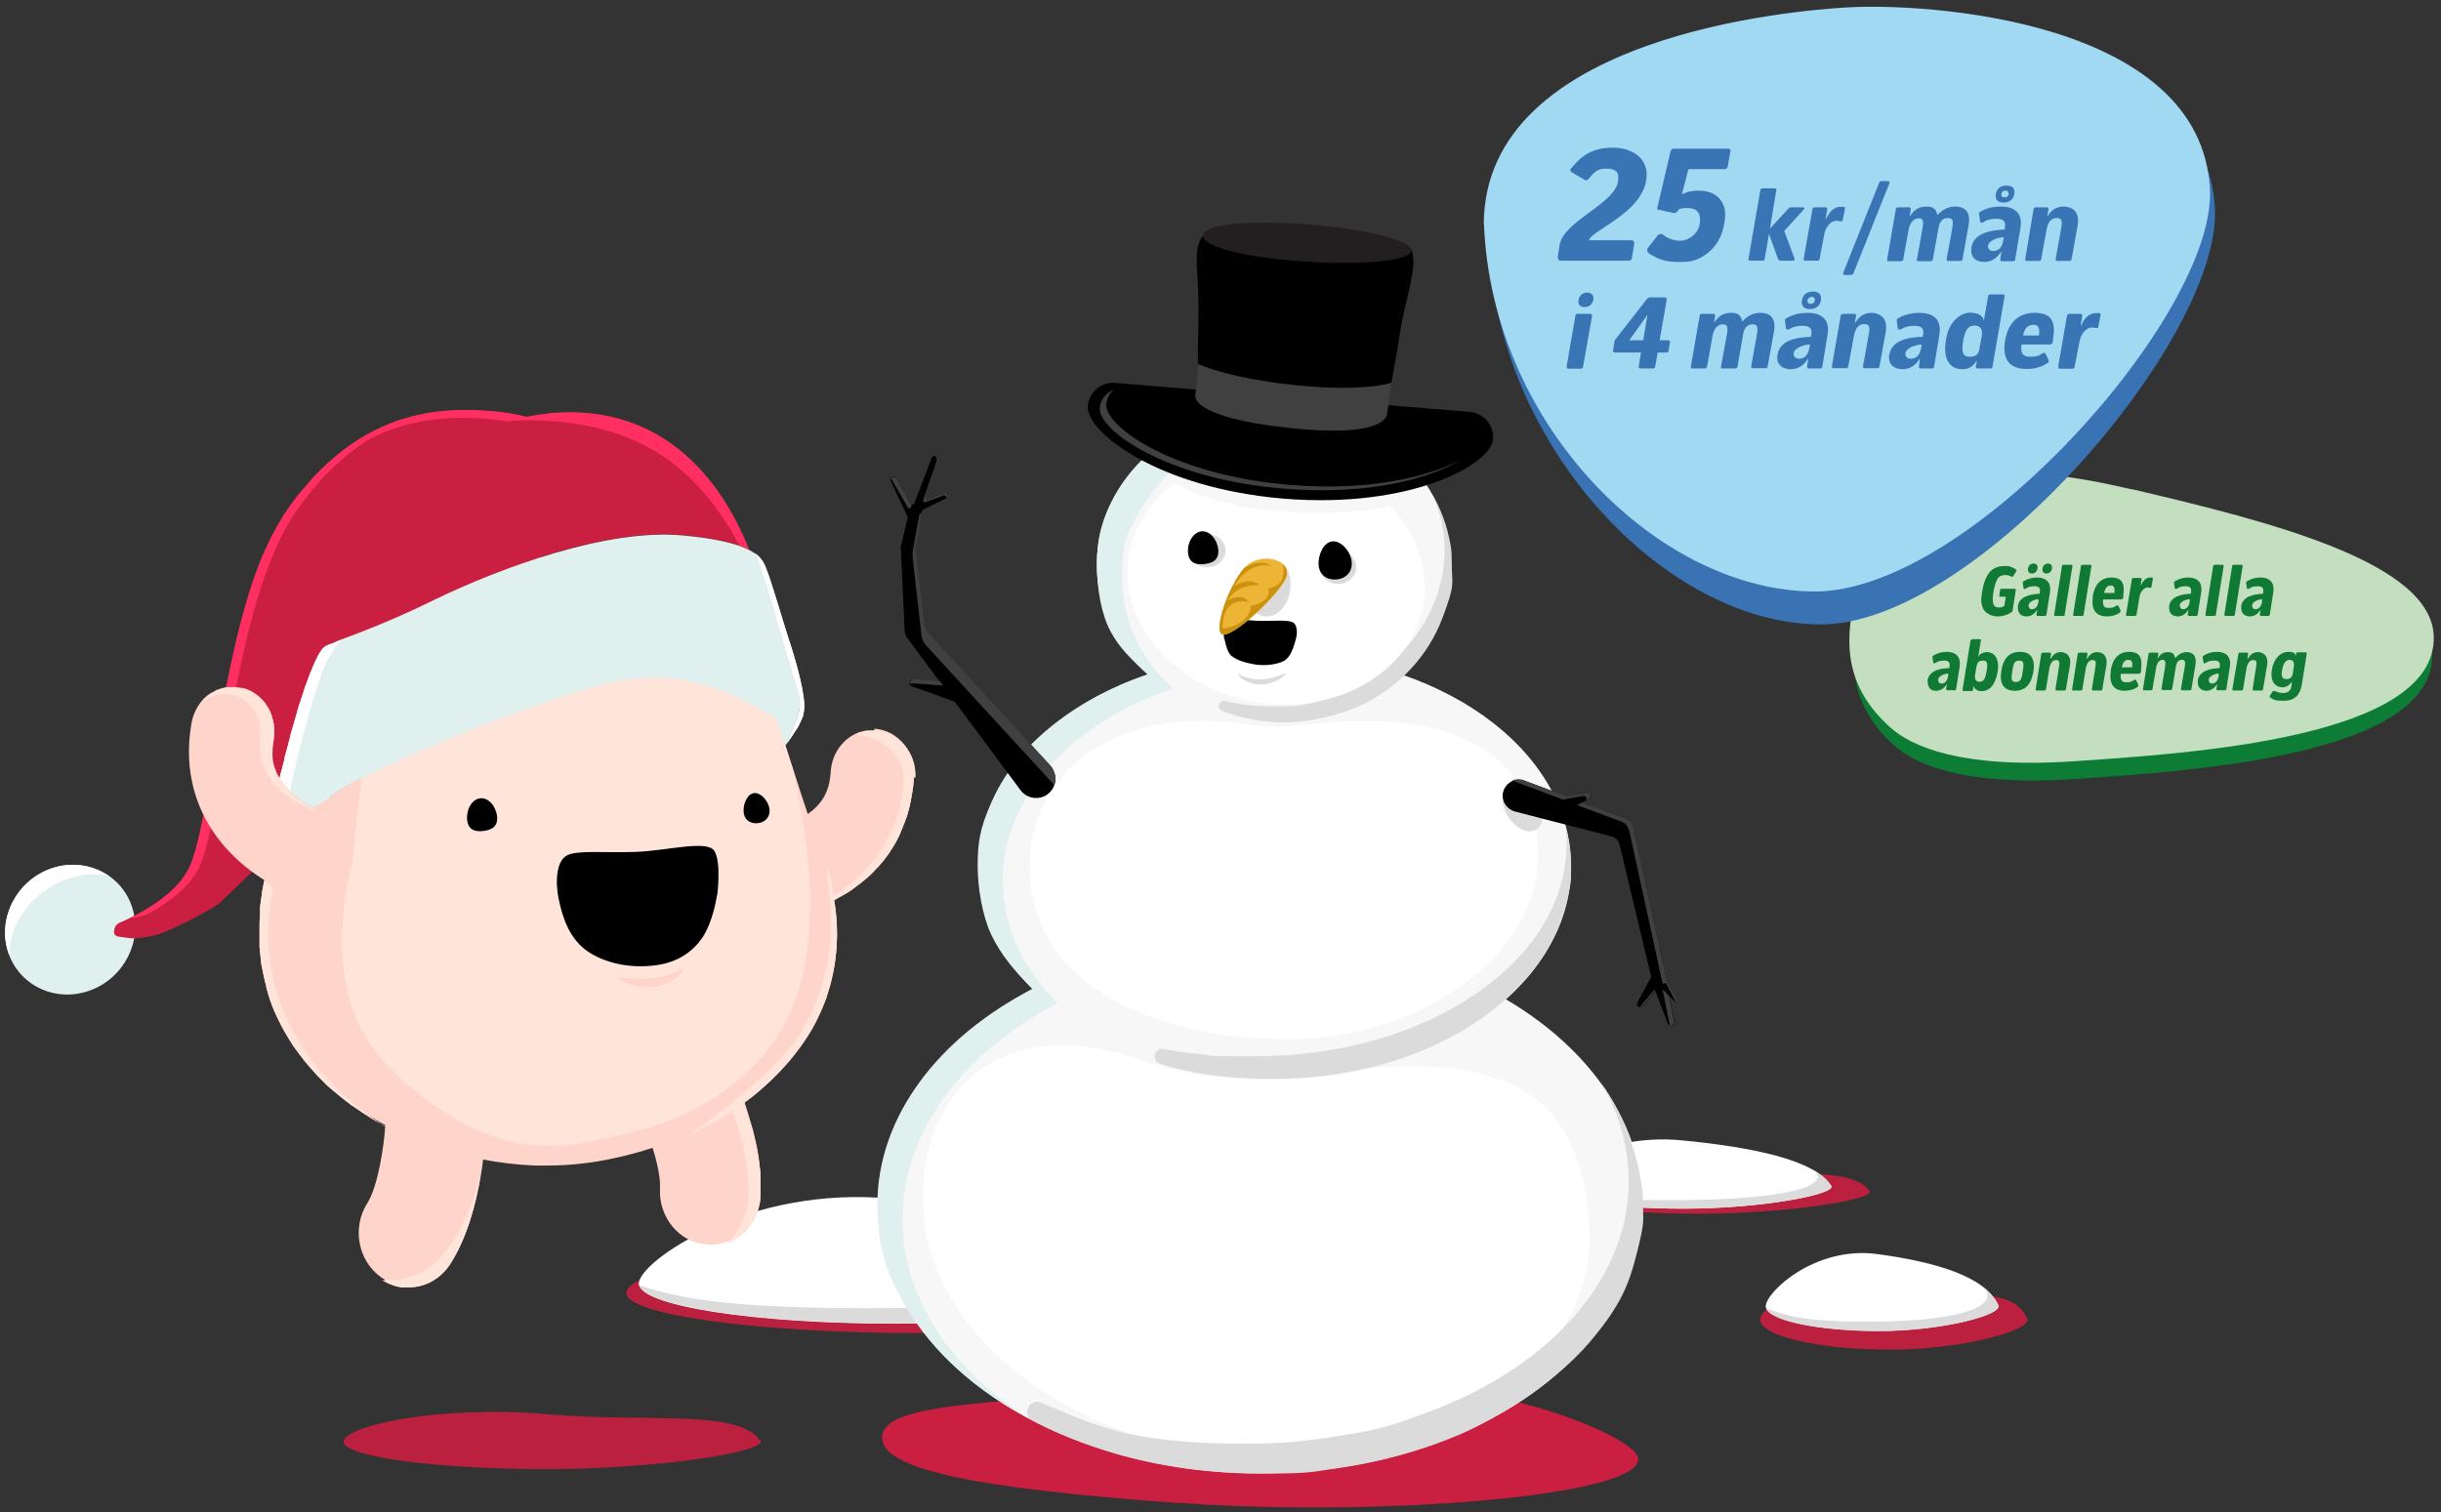 <?xml version="1.0" encoding="UTF-8"?>
<svg xmlns="http://www.w3.org/2000/svg" version="1.1" viewBox="0 0 978.2 606.2">
  <rect x="0" y="0" width="978.2" height="606.2" fill="#333333" stroke="none"/>
  <defs>
    <style>
      .cls-1 {
        fill: #404040;
      }

      .cls-2 {
        fill: #231f20;
      }

      .cls-3 {
        fill: #3a73b4;
      }

      .cls-4 {
        fill: #dbdbdb;
      }

      .cls-5 {
        fill: #107934;
      }

      .cls-6 {
        fill: #0d7c35;
      }

      .cls-7 {
        fill: #ff3061;
      }

      .cls-8 {
        fill: #c3dfbf;
      }

      .cls-9 {
        fill: #cc920f;
      }

      .cls-10 {
        isolation: isolate;
        opacity: .9;
      }

      .cls-10, .cls-11 {
        fill: #ca1f40;
      }

      .cls-12 {
        fill: #ffd5cb;
      }

      .cls-13 {
        fill: #fff;
      }

      .cls-14 {
        fill: #e0f0ee;
      }

      .cls-15 {
        fill: #f7f7f7;
      }

      .cls-16 {
        fill: #edb535;
      }

      .cls-17 {
        fill: #ffe4da;
      }

      .cls-18 {
        fill: #a1d8f2;
      }

      .cls-19 {
        fill: #3974b4;
      }
    </style>
  </defs>
  <!-- Generator: Adobe Illustrator 28.7.3, SVG Export Plug-In . SVG Version: 1.2.0 Build 164)  -->
  <g>
    <g id="Lager_1">
      <g id="Lager_1-2" data-name="Lager_1">
        <g id="Lager_1-2">
          <g>
            <g>
              <path class="cls-10" d="M494.8,517.7c-13.6-18.7-63.1-10.3-124.8-15.5-65.6-5.5-119,7.3-119,16.1s53.3,16.1,119,16.1,129.5-10.4,124.8-16.7h0Z"/>
              <path class="cls-13" d="M466.7,513.8c-11.7-18.7-56.4-28.2-109.7-33.3-56.7-5.5-101,25.1-101,34s46,16.1,102.8,16.1,111.9-10.4,107.8-16.7h.1Z"/>
              <path class="cls-4" d="M466.7,513.8c-2.6-4.2-7-7.9-12.7-11.3,1.9,1.8,2.9,3.5,2.7,5.2-1.3,11.8-51.1,16.7-107.8,16.7s-76.2-3.8-92.7-9.2c2.8,8.5,47.7,15.3,102.7,15.3s111.9-10.4,107.8-16.7Z"/>
            </g>
            <g>
              <path class="cls-10" d="M749.2,477.4c-7.4-10.2-34.5-5.6-68.3-8.5-35.9-3-65.1,4-65.1,8.8s29.1,8.8,65.1,8.8,70.8-5.7,68.3-9.2h0Z"/>
              <path class="cls-13" d="M733.8,475.3c-6.4-10.2-30.8-15.4-60-18.2-31-3-55.2,13.7-55.2,18.6s25.2,8.8,56.2,8.8,61.2-5.7,59-9.2h0Z"/>
              <path class="cls-4" d="M733.8,475.3c-1.4-2.3-3.8-4.3-6.9-6.2,1.1,1,1.6,1.9,1.5,2.8-.7,6.4-27.9,9.2-59,9.2s-41.7-2.1-50.7-5c1.5,4.6,26.1,8.4,56.2,8.4s61.2-5.7,59-9.2h0Z"/>
            </g>
            <g>
              <path class="cls-10" d="M812.4,528.6c-6-13.9-27.7-7.7-54.8-11.6-28.8-4.1-52.2,5.4-52.2,12s23.4,12,52.2,12,56.8-7.7,54.8-12.5h0Z"/>
              <path class="cls-13" d="M800.8,523.2c-5.2-11.5-24.9-17.3-48.5-20.5-25.1-3.4-44.7,15.4-44.7,20.9s20.4,9.9,45.5,9.9,49.5-6.4,47.7-10.3h0Z"/>
              <path class="cls-4" d="M800.8,523.2c-1.2-2.6-3.1-4.9-5.6-6.9.9,1.1,1.3,2.2,1.2,3.2-.6,7.2-22.6,10.3-47.7,10.3s-33.7-2.3-41-5.6c1.2,5.2,21.1,9.4,45.4,9.4s49.5-6.4,47.7-10.3h0Z"/>
            </g>
            <g>
              <g>
                <path class="cls-11" d="M472.1,602.5c-82.8-6-118.6-13.7-118.6-26.2s34.3-13.4,83.1-17.5h0c12.5-1.1,26-2.1,40.1-3.1l3.9-.3h0c7.6-.6,15.4-1.2,23.4-1.8,11.6-.9,22.7-1.1,33.3-.9,14.9.3,29.8,1.6,44.5,3.9,1.6.3,3.2.5,4.8.8,38.4,6.7,63.7,18.8,68.8,25,13.2,16.3-97.5,26.2-183.2,20h0Z"/>
                <ellipse class="cls-15" cx="505" cy="483" rx="153.2" ry="107.6"/>
                <ellipse class="cls-15" cx="510.8" cy="347.3" rx="118.8" ry="85.1"/>
                <ellipse class="cls-15" cx="510.5" cy="226.3" rx="71" ry="62.8"/>
                <path class="cls-4" d="M508.9,283.1c-6.2,0-12.2-.7-17.9-2.1-2.5-.6-3.7,3-1.2,4,7.8,3,16.3,4.6,25.2,4.6s22.9-2.9,32.5-7.9c14-7.3,24.9-19.2,30.4-33.6s3.9-13.8,3.9-21.3-.5-8.4-1.3-12.1c-1.2-5.5-3.3-10.4-6-15.4,1.6,3.9,2.9,7.9,3.6,12s.8,5.9.8,9c0,7.6-1.5,14.9-4.3,21.6-6.2,15.2-18.8,27.7-34.9,34.8s-19.8,6.4-30.9,6.4h-.1.2Z"/>
                <path class="cls-14" d="M361.7,488.7c0-17.5,5.9-34,16.5-48.6,10.8-15,26.5-28,45.6-37.9-6.6-6.7-11.9-14-15.7-21.9-4.1-8.6-6.2-17.7-6.2-27.3s1.5-15.3,4.2-22.5c4.5-11.8,12.5-22.6,23.1-31.8,11.1-9.6,25-17.4,40.9-22.7-12.6-11.3-20.4-26.9-20.4-44s2-16.9,5.6-24.4,12-18.3,21.3-24.8,17.9-10,28.4-12.1,10.3-1.5,15.7-1.5c39.2,0,23.5,2.7,33.4,7.4-7.9-5.4-17.1-9.4-27.2-11.4s-10.7-1.7-16.2-1.7-12.5.7-18.4,2.1-12.9,4-18.7,7.1c-11,6-20.1,14.6-26.1,24.8s-7.9,18.4-7.9,28.8,1.9,20.3,5.5,26.9c3.5,6.6,8.6,11.5,14.9,17.1-15.3,5.2-28.7,12.6-39.6,21.6s-18.2,18.7-23.1,29.7-5.5,16.7-5.5,25.6,1.9,19.8,5.3,27.2c3.8,8.1,9.4,14.8,16.6,22-18.8,9.8-34.2,22.4-45,37.1-10.9,14.8-17.1,31.6-17.1,49.4s4.1,28.6,11.7,41.3c10.6,18,28,33.4,49.8,44.9-20.3-12.6-35.7-29-44.2-47.6-4.7-10.4-7.3-21.4-7.3-32.9h.1Z"/>
                <path class="cls-13" d="M570.6,230.1c3.5,27.6-20.1,50.9-52.8,52.2-32.7,1.2-62.1-20.1-65.6-47.7-3.5-27.6,20.1-50.9,52.8-52.2,32.7-1.2,62.1,20.1,65.6,47.7h0Z"/>
                <path class="cls-13" d="M616.2,338.8c3.5,43.7-48.2,78.3-100.9,77.8s-98.9-20.6-102.4-64.3c-3.3-41.4,33.3-70.7,87.2-61.8,6.9,1.1,13.8,1.1,20.7.2,55.9-7,92.1,7.1,95.4,48.1h0Z"/>
                <path class="cls-13" d="M636.9,490.3c3.7,53.3-53,95.6-126.7,94.4-73.7-1.2-136.4-45.4-140.1-98.7-3.2-45.9,28.7-81.3,86.8-61.2,22.7,7.8,46.8,9.7,70.2,6,83.4-13.2,106.4,12.9,109.7,59.6h0Z"/>
                <path class="cls-4" d="M627.2,330c.4,2.7.6,5.5.6,8.3,0,7.9-1.6,15.6-4.6,22.9-3.8,9.4-9.9,18.1-17.9,25.9s-18.7,15.2-30.6,20.9c-20.2,9.7-44.9,15.4-71.5,15.4s-14.6-.2-20.8-.7-10.9-1.2-16-2.2c-3.8-.7-5.2,4.7-1.6,5.9,5.2,1.7,10.8,3,16.8,4,8.7,1.4,18.3,2.1,29.1,2.1,26.4,0,50.9-6.2,70.6-16.7,13.4-7.1,24.7-16.2,33-26.7,6.5-8.3,11.2-17.5,13.5-27.3s1.7-9.5,1.7-14.5-.2-5.6-.5-8.1-1.1-6.1-2-9.2h.2Z"/>
                <path class="cls-4" d="M517.2,234.1c0,7.2-4.3,13-9.6,13s-9.6-5.8-9.6-13,4.3-9.9,9.6-9.9,9.6,2.7,9.6,9.9Z"/>
                <ellipse class="cls-4" cx="536.2" cy="227.4" rx="7.3" ry="6.7"/>
                <ellipse class="cls-4" cx="483.8" cy="220.7" rx="7.3" ry="6.7"/>
                <path d="M488.2,220.3c-.4-4.1-3.5-7.7-6.8-7.3s-5.7,4.5-5.3,8.6c.4,4.1,3.2,4.9,6.6,4.5s5.9-1.7,5.5-5.9h0Z"/>
                <path d="M528.4,226.4c-.2-4,2-9.2,5.7-9.4s7.5,4.6,7.6,8.6c.2,4-2.7,6.5-6.4,6.7s-6.7-2-6.9-6h0Z"/>
                <path d="M490.6,256.2s-1-5.5.4-7.3c1.3-1.8,8.8,0,14.4,0s10.2-.4,12.3.4c2.1.7,2.4,4.1,1.6,6.9-.8,2.8-1.9,7.2-4.9,8.8-3,1.5-7.8,2-11.8,1.3s-6.9-1.7-9-3.3c-2-1.4-2.9-6.9-2.9-6.9h0Z"/>
                <path class="cls-4" d="M515.4,269.9c-1.1,1.3-2.4,2.3-3.9,3-.8.4-1.7.7-2.6,1-.5.1-.9.2-1.4.3-.5,0-1,.1-1.5.1h-2.4c-.3,0-.5,0-.8-.1-.5,0-1-.2-1.4-.4-.5-.1-.9-.3-1.4-.5-.9-.3-1.7-.8-2.5-1.4-.4-.3-.7-.6-.9-1-.2-.3-.3-.8-.2-1.2.2.4.4.7.8.9.3.2.7.4,1.1.5.8.3,1.6.5,2.4.7.4,0,.8.2,1.3.3s.9.2,1.3.2h2.4c1.6-.1,3.3-.4,4.9-.9,1.6-.4,3.2-1,4.9-1.6h0Z"/>
                <path class="cls-16" d="M498.6,227.7c-6.4,7.3-12.5,25.1-8.7,26.6s21.2-14.4,25.2-22c3.9-7.7-10-11.9-16.4-4.6h0Z"/>
                <path class="cls-9" d="M498.6,227.7c-6.4,7.3-12.5,25.1-8.7,26.6.6.2-2.5-15.4,10.6-13-3.2-4-8.6-.6-8.6-.6,0,0,3.3-6.6,12.7-6.1-3.5-3.6-9.9.2-9.9.2,2.3-4.1,7.6-9.5,14.8-7.9-4.2-3.5-10.9.7-10.9.7h0Z"/>
                <path class="cls-9" d="M514.1,226.2c0,.4.2.8.2,1.3h0s.4,3.7-1.1,5.8-5.2,2.6-5.2,2.6c0,0,1.3.8-.4,3.6-1.7,2.8-6.4,3.3-6.4,3.3,0,0,.4,2.7-2.6,5.6-3,2.9-8.7,3.6-8.7,3.6h0c-.5.1-.9.2-1.2.1.1,1.1.5,1.8,1.1,2.1,3.8,1.6,21.2-14.4,25.2-22,1.3-2.5.7-4.6-.9-6h0Z"/>
                <path class="cls-4" d="M641.3,433.6c4.9,8.1,8.3,16.7,10,25.7.9,4.6,1.4,9.4,1.4,14.2,0,22.6-10.4,43.5-28.1,60.7-13.3,12.9-30.8,23.7-51.1,31.4s-24.4,7.9-37.7,10.1-23.7,3-36.2,3-17.2-.3-24.2-.8c-8.5-.6-15.5-1.6-21.8-2.9s-14.3-3.7-20.9-6.3-9.8-4.1-15.3-6.4c-4.8-2.1-8.2,4.8-3.6,7.2,10.2,5.3,21.3,9.7,33.2,13.2,18,5.2,37.6,8,58.2,8s20.2-.7,29.8-2c17.9-2.5,34.7-7.2,49.8-13.6s39.1-21.7,51.9-36.7,16-23.2,19.3-36.3,2.4-12.5,2.4-18.9-.4-6.9-1-10.8-2.2-10.2-4.1-15.5c-2.9-8.1-6.9-16.3-11.9-23.1h0v-.2Z"/>
              </g>
              <path class="cls-15" d="M567.8,195.7c-.6,7.4-23.1,10.9-50.5,9.6-33.6-1.6-49.3-13.3-49.3-13.3,0,0,.6.1.9-4,.6-7.4,23.2-11.7,50.5-9.6,27.3,2.1,48.9,9.9,48.4,17.3h0Z"/>
              <path d="M589,165.1l-142.1-11.6c-5.6-.5-10.5,3.7-11,9.3-.8,10.2,27.9,32.9,78.7,37.1,50.8,4.1,82.9-13.7,83.7-23.8.5-5.6-3.7-10.5-9.3-11"/>
              <path d="M515,95.3s-27.3-7.3-32.9-.8c-4.3,5-1.8,14.1-1.8,28.7s-.6,17-.1,23.2c.1,1.1,1.2,4.3,2.6,7.1s2.5,4.5,3.4,4.6c6.7.8,18.7,2.1,30.9,3.2,12.7,1.2,25.6,2.2,32.9,2.2s2.8-2,4.4-4.2,3-4.8,3.2-5.9c.4-2.5.8-4.5,1.2-6.7s1.2-6.3,2-11.9c2.1-14.8,7.5-27.4,4.9-34.4-3.2-8.6-50.6-5.2-50.6-5.2h-.1Z"/>
              <path class="cls-2" d="M565.6,100.5c-.3,4.1-20.2,6-44.5,4.2-24.3-1.7-39.3-6.2-39-10.3.3-4.1,15.8-6.3,40.1-4.6,24.3,1.7,43.7,6.5,43.4,10.6h0Z"/>
              <path class="cls-1" d="M480.2,145.9s11.3,5.6,39,8.5,38.4-1,38.4-1l-1.7,12.3s1.2,10.1-38.7,5.9c-39.9-4.2-38.2-12.8-38.2-12.8l1.2-12.8h0Z"/>
              <path class="cls-1" d="M517.2,194.4c-47.6-3.9-74.6-23.6-73.9-32.4.2-2.3,1.4-4.4,3.1-5.8-3.1,1.2-5.4,4-5.7,7.3-.7,8.8,26.3,28.5,73.9,32.4,34.2,2.8,59.2-4.3,70.9-11.7-12.5,6.8-36.4,12.8-68.3,10.2h0Z"/>
              <g>
                <path d="M357.6,191.2h.3c.5-.3,1.1,0,1.3.4l6,10.4c.3.4.9.4,1.1,0l7-18.3c.3-.8,1.2-1.2,2-.8.7.3,1,1.1.7,1.8l-5,14.5c-.2.5.3,1.1.9.9l6.7-2.5c.4-.1.8,0,1,.4l.2.5c.2.4,0,.9-.4,1.1l-9.1,4.5c-.5.3-.9.7-1,1.3l-2.4,13.4c-.1.6-.1,1.2,0,1.8l3.4,29.6c.2,1.3.7,2.6,1.6,3.6l48.8,53c2.5,2.7,2.9,6.7.9,9.7-3,4.4-9.4,4.5-12.6.3l-26-35c-.3-.4-.6-.6-1.1-.8l-16.5-5.9c-.6-.2-1-.8-1-1.4s.8-1.6,1.7-1.5l10.4.9-12.8-17.2c-.8-1-1.2-2.2-1.2-3.5l-1.5-32.2v-1.1l2.8-11.7-6.9-14.7c-.3-.6,0-1.3.6-1.5h.1Z"/>
                <g>
                  <path class="cls-1" d="M371.5,255.4c-.9-1-1.5-2.2-1.6-3.6l-3.4-29.6v-1.8l2.4-13.4c0-.3.2-.5.3-.7l-2.3,12.5c-.1.6-.1,1.2,0,1.8l3.4,29.6c.2,1.3.7,2.6,1.6,3.6l48.8,53c2.2,2.3,2.8,5.7,1.5,8.6.4-2.4-.3-5-2-6.9l-48.8-53h.1Z"/>
                  <path class="cls-1" d="M366.2,272.2l10.4.8,1.4,1.8-12.2-.9c-.4,0-.8.1-1.1.3v-.5c0-.9.8-1.6,1.7-1.5h-.2,0Z"/>
                </g>
                <g>
                  <path class="cls-1" d="M378.1,198.6l-7.2,2.7c-.6.2-1.1-.3-.9-.9l5.4-15.6c.3-.8,0-1.6-.8-1.9h-.3,1c.7.3,1,1.1.7,1.8l-5,14.5c-.2.5.3,1.1.9.9l6.7-2.5c.4-.1.8,0,1,.4l.2.5c.2.4,0,.9-.4,1.1h0l-.2-.5c-.2-.4-.7-.6-1.1-.4h0Z"/>
                  <path class="cls-1" d="M363.8,203.4l-6.4-11.1c0-.2-.2-.3-.4-.4.1-.3.3-.5.6-.6h.3c.5-.3,1.1,0,1.3.4l6,10.4s.1.1.2.2l-.4,1.1c-.2.5-.9.6-1.2,0h0Z"/>
                  <path class="cls-1" d="M369.3,255l-3.6-31.8v-1.9l2.6-14.4c.1-.6.5-1.1,1.1-1.4h0l-2.4,13.2c-.1.6-.1,1.2,0,1.8l3.4,29.6c.2,1.3.7,2.6,1.6,3.6l48.8,53c2,2.2,2.7,5.3,1.7,8l-51.4-56c-1-1.1-1.6-2.4-1.8-3.8h0Z"/>
                </g>
              </g>
              <ellipse class="cls-4" cx="610.1" cy="323.3" rx="7" ry="10.7" transform="translate(-79.9 348.4) rotate(-30)"/>
              <g>
                <path d="M610.8,312.9l17.4,6.5,8.1-1.4c.4,0,.8,0,1.1.4.5.6.3,1.5-.4,1.8l-2.9,1.4,17.7,6.6c1.4.5,2.4,1.7,2.7,3.1l13.5,61.9,4.4,8.1-.6.8-2.9-2.9,2.2,10.4c.2.9-.5,1.7-1.4,1.7s-1.1-.4-1.3-.9l-5-13.1-5,6c-.6.7-1.8.6-2.2-.2-.2-.4-.2-.9,0-1.3l5.5-10.2-12.7-53.1c-.4-1.5-1.6-2.8-3.1-3.2l-38.8-10c-3-.8-5.1-3.6-4.9-6.7h0c.3-4.3,4.7-7.2,8.8-5.7h-.2,0Z"/>
                <g>
                  <path class="cls-1" d="M663.2,397.3l-5,6c-.3.4-.8.5-1.2.5l6-7.1.3.7h0Z"/>
                  <path class="cls-1" d="M635.5,319.5c-.3-.3-.7-.5-1.1-.4l-8.1,1.4-20.3-7.6c1.6-.9,4.1-.3,4.1-.3l18,6.7,8.1-1.4c.4,0,.8,0,1.1.4.5.6.3,1.5-.4,1.8l-1.3.7c.2-.4.2-.9,0-1.3h0Z"/>
                  <path class="cls-1" d="M669.1,410.7l-2.9-14.2,2.6,2.6,2.1,10.4c.2.9-.5,1.7-1.4,1.7s-.3,0-.5,0v-.5h.1Z"/>
                  <path class="cls-1" d="M652.6,332.5c-.3-1.4-1.3-2.6-2.7-3.1l-18-6.7,2.2-1.1,17.7,6.6c1.4.5,2.4,1.7,2.7,3.1l13.5,61.9,4.4,8.1-.6.8-4.2-8-1.3.3-13.5-61.9h-.2Z"/>
                </g>
              </g>
            </g>
            <g>
              <path class="cls-14" d="M20.3,348.2c13.8-4.9,28.4,2.1,32.7,15.6,4.3,13.5-3.4,28.4-17.1,33.3-13.8,4.9-28.4-2.1-32.7-15.6-4.3-13.5,3.4-28.4,17.1-33.3Z"/>
              <path class="cls-13" d="M20.7,355.2c7.6-4.4,15.9-5.7,23-4-6.9-4.7-15.5-5.8-23.3-3-13.7,4.9-21.4,19.7-17.2,33.2,0,.5.3.9.5,1.3,0-10.3,6.3-21.2,17.1-27.5h-.1Z"/>
              <path class="cls-11" d="M232.4,177.5l-23,67.2-65.3,62.8-1.2,1.1s-45.1,44.2-54.6,53.1c-3.3,3.1-21.3,12-25.5,13-2.6.7-5.3,1.1-7.9,1.4-2.4.2-4.7-.3-7.1-.6-.5,0-.9-.2-1.3-.4-1.2-.7-.8-2.7-.3-3.7.7-1.3,2.1-1.7,3.3-2.2,1.5-.7,3-1.4,4.5-2.2,3-1.6,5.9-3.3,8.7-5.2,5.1-3.6,10-7.9,13-13.6,10.1-19.5,13.3-106.8,39.6-144s56.2-41.1,78.9-39.6,28.7,7.8,28.7,7.8l9.5,5.2h0Z"/>
              <path class="cls-12" d="M350.4,292.8h-3.3c-.2.1-.5.1-.7.2h-.2c-.2,0-.5.2-.7.2s-.5.1-.7.2h-.4c-.8.4-1.5.7-2.3,1.1-5.3,2.9-8.8,8.5-9.2,14.8-.3,5.3-1.7,11.8-9.2,17-2-5.9-3.8-11.6-5.6-17.2-2.7-8.4,0,0,0,0-1.1-3.4-2.2-6.8-3.3-10.2h0c0-.2,0-.4-.1-.5l-2.1-6.5-1.3-4.2h.1-.1c-7.9-4.4-33.1-22.3-66.3-14.4-27.5,6.5-77,26.8-99.7,38.3-3.2,1.5-6.4,3.2-9.5,5.1-.8.5-1.6,1.1-2.3,1.8-2,1.9-4.3,3.4-6.8,4.3-.7.3-1.4.5-2.1.7-.3-.2-.6-.3-.9-.5-4.5-2.6-11.5-10.1-11.5-10.1,0,0-6.3,40.2-6.3,40.3v.3h0c-.2.9-.4,1.8-.5,2.7,0,.7-.2,1.4-.3,2-.3,1.7-.5,3.5-.7,5.2v3.7c0,1.2,0,2.3-.2,3.5v8.8c0,.7,0,1.3.2,2,0,1,.2,1.9.3,2.8,0,.6.2,1.2.2,1.8l.3,1.5c.4,2.5,1,5,1.7,7.5v.3c.2.8.5,1.6.7,2.4v.3c0,.5.3.9.5,1.4h0c0,.4.3.8.4,1.3.5,1.5,1.1,2.9,1.7,4.4.8,1.8,1.7,3.7,2.6,5.4.5.9.9,1.8,1.4,2.6,1,1.7,2,3.4,3.1,5.1.3.4.6.8.8,1.2s.6.8.9,1.2.5.7.8,1.1l.5.7c.2.2.4.5.6.7.3.4.6.7.8,1.1.6.8,1.2,1.6,1.9,2.3.4.5.9,1,1.3,1.5,1.7,2,3.5,3.9,5.4,5.7.3.3.5.5.8.8l.2.2c.6.5,1.1,1,1.7,1.5l1.2,1,1.1.9c1.2,1,2.4,2,3.6,2.9.4.3.8.6,1.2.9s.8.6,1.2.9.8.6,1.2.8c2.1,1.5,4.3,2.9,6.5,4.3l1.7,1c.5.3,1,.6,1.5.9.7.4,1.4.8,2.2,1.2-.4,7.8-2.9,24.6-7.2,31.3-6.2,9.7-3.8,23,5.4,29.6.3.2.6.4.9.6.2,0,.4.3.6.4.4.2.8.4,1.2.6l.6.3c.3.2.7.3,1,.4l.5.2c.3,0,.6.2.8.3s.4,0,.7.2h.5c.3.2.7.3,1,.4h.5l.5.2h2.6c6.7,0,12.9-3.5,16.7-9.4,6.6-10.3,10.2-23.9,12-35,.4-2.2.7-4.3.9-6.3,6.8,1.3,13.6,2.1,20.5,2.4h5.5c9.2,0,18.3-1.1,27.3-3.1,4.9-1.1,9.8-2.4,14.6-4,1.9,5.9,3.2,12,3,16.1-.7,11.7,7.7,21.9,18.8,22.7,2.7.2,5.4-.2,7.9-1.1.5-.2,1-.4,1.4-.6l.5-.2h.1s.2-.1.2-.2l.3-.2c.2-.1.5-.3.7-.4s.5-.3.8-.5c.4-.3.9-.6,1.3-.9.3-.2.6-.5.8-.7.6-.5,1.1-1,1.6-1.5l.2-.2c.1-.1.3-.3.4-.5s.2-.2.3-.4.3-.3.4-.5c.7-.9,1.3-1.8,1.8-2.7.1-.2.2-.4.3-.7.2-.4.4-.9.7-1.4.1-.2.2-.5.3-.7.1-.4.3-.8.4-1.2l.2-.6c.2-.6.3-1.2.4-1.8,0-.4.1-.8.2-1.2,0-.3,0-.5.1-.8v-1c0-1.2.1-2.5.1-3.7v-5.6c-.2-1.7-.4-3.4-.6-5.1,0-.4-.1-.9-.2-1.3s-.1-.9-.2-1.3c-.1-.7-.3-1.4-.4-2.2-.3-1.5-.6-2.9-1-4.4-.2-.7-.3-1.4-.5-2.1,0-.4-.2-.7-.3-1.1s-.2-.7-.3-1c-.6-2.1-1.2-4.1-1.8-6-.2-.6-.4-1.3-.6-1.9s-.4-1.2-.6-1.8c1.7-1.3,3.4-2.6,5-3.9,5.5-4.4,10.4-9.5,14.9-15,2.7-3.4,5.2-7.1,7.4-10.9h0c.3-.6.6-1.1.8-1.6l.2-.4c.2-.3.3-.6.5-.9,1.3-2.5,2.5-5.2,3.5-7.9.2-.6.4-1.1.6-1.7v-.3c.3-.6.5-1.2.7-1.8l.3-1.1.3-.9c3.3-11.3,3.9-23.2,1.8-34.8.3-.1.6-.3.9-.5.6-.3,1.2-.6,1.8-1,.6-.3,1.2-.6,1.7-1,.6-.4,1.1-.7,1.7-1,.4-.3.9-.6,1.3-.9l.4-.3,1.3-1c1.1-.8,2.2-1.6,3.2-2.5l1.2-1c.5-.4.9-.8,1.4-1.3l.9-.9.2-.2c.4-.4.8-.8,1.1-1.2.2-.2.4-.5.7-.7.4-.5.8-.9,1.2-1.4s.7-.9,1.1-1.3l.2-.3c.3-.4.6-.8.9-1.2l.7-.9.5-.8c.7-1,1.4-2.1,2-3.2l.2-.3c.2-.3.4-.6.5-.9l.2-.4c.2-.4.4-.8.6-1.2.2-.4.4-.8.6-1.3l.2-.5c.2-.4.4-.8.5-1.2.2-.6.5-1.2.7-1.8s.4-1.2.7-1.8c.4-1.2.8-2.4,1.2-3.7.2-.6.3-1.3.5-1.9.5-1.9.8-3.9,1.1-5.8,0-.5.1-1,.2-1.5s.1-1,.2-1.5c0-.5,0-1,.1-1.5s0-1,.1-1.5c.5-9.8-6.6-18.2-15.9-18.7l.2.6h-.1ZM97,276.1h0Z"/>
              <path class="cls-10" d="M304.7,577.5c-9.3-12.8-43.3-7.1-85.5-10.6-44.9-3.8-81.5,5-81.5,11s36.5,11,81.5,11,88.7-7.1,85.5-11.5h0Z"/>
              <path class="cls-12" d="M111.9,313h0Z"/>
              <path class="cls-12" d="M154.2,451.4c-.7-.4-1.4-.8-2.2-1.2-.5-.3-1-.6-1.5-.9l-1.7-1c-2.2-1.4-4.4-2.8-6.5-4.3-.4-.3-.8-.6-1.2-.8s-.8-.6-1.2-.9-.8-.6-1.2-.9c-1.2-.9-2.4-1.9-3.6-2.9l-1.1-.9-1.2-1c-.6-.5-1.1-1-1.7-1.5l-.2-.2c-.3-.3-.6-.5-.8-.8-1.9-1.8-3.7-3.7-5.4-5.7-.5-.5-.9-1-1.3-1.5-.7-.8-1.3-1.5-1.9-2.3-.3-.4-.6-.7-.8-1.1-.2-.2-.4-.5-.6-.7l-.5-.7c-.3-.3-.5-.7-.8-1.1s-.6-.8-.9-1.2-.6-.8-.8-1.2c-1.1-1.7-2.1-3.4-3.1-5.1-.5-.9-1-1.7-1.4-2.6h0c-.9-1.8-1.8-3.6-2.6-5.4-.6-1.4-1.2-2.9-1.7-4.4-.2-.4-.3-.8-.4-1.3h0c-.2-.5-.3-.9-.5-1.4v-.3c-.3-.8-.5-1.6-.7-2.4v-.3c-.7-2.5-1.2-5-1.7-7.5l-.3-1.5c0-.6-.2-1.2-.2-1.8,0-.9-.2-1.9-.3-2.8,0-.7,0-1.3-.2-2v-8.8c0-1.2,0-2.3.2-3.5v-3.7c.2-1.7.4-3.4.7-5.2,0-.7.2-1.4.3-2,.2-.9.3-1.8.5-2.7h0v-.3c.2-.4,3.9,2.3,3.9,2.3-9,43.1,14,76,44.7,95.7l-.2-.2h0Z"/>
              <path class="cls-17" d="M154.7,513.1v-.2c-.3.2-.5.3-.7.5.3.2.7.4,1.1.6l.6.3c.3.2.7.3,1,.4l.5.2c.3,0,.6.2.8.3s.4,0,.7.2h.5c.3.2.7.3,1,.4h.5l.5.2h2.6c6.7,0,12.9-3.5,16.7-9.4,6.6-10.3,10.2-23.9,12-35-10,36.5-26.4,42.3-37.7,41.4h-.1Z"/>
              <path class="cls-12" d="M312.6,413.8c-10.4,16.8-26.9,28.4-44.4,35.4-8.6,3.4-17.7,5.5-26.7,7.4-9.2,2-18.7,3.3-28.1,2.4-12.2-1.1-23.9-5.9-34.4-12.6-14-9-29.3-21.6-36.1-37.8-8.5-20.1-6.7-43.2-1.5-64h0c1-11.8,2.3-22.7,3.6-32.9,22.7-11.5,72.1-31.8,99.7-38.3,33.2-7.9,58.4,10,66.3,14.4h0l3.5,10.7c0,.1,0,.2.1.3h0c1.1,3.5,2.2,6.9,3.3,10.3,1.7,5.2,0,0,0,0,6.4,28.4,13.3,74.6-5.3,104.5v.2Z"/>
              <path class="cls-12" d="M366.2,311.5c0,.5,0,1-.1,1.5s0,1-.1,1.5h0c0,.5-.1,1-.2,1.5s-.1,1-.2,1.5c-.3,2-.7,3.9-1.1,5.8-.2.6-.3,1.3-.5,1.9-.3,1.3-.7,2.5-1.2,3.7-.2.6-.4,1.2-.7,1.8-.2.6-.5,1.2-.7,1.8-.2.4-.4.8-.5,1.2l-.2.5c-.2.4-.4.8-.6,1.3h0c-.2.4-.4.8-.6,1.2l-.2.4c-.2.3-.3.6-.5.9l-.2.3c-.6,1.1-1.3,2.1-2,3.2l-.5.8-.7.9c-.3.4-.6.8-.9,1.2l-.2.3c-.3.4-.7.9-1.1,1.3s-.8,1-1.2,1.4c-.2.2-.4.5-.7.7-.4.4-.8.8-1.1,1.2l-.2.2-.9.9c-.4.4-.9.9-1.4,1.3l-1.2,1c-1,.9-2.1,1.7-3.2,2.5l-1.3,1-.4.3c-.4.3-.9.6-1.3.9-.6.4-1.1.7-1.7,1-.6.4-1.1.7-1.7,1s-1.2.6-1.8,1c-.3.2-.6.3-.9.5,2.1,11.6,1.5,23.5-1.8,34.8l-.3.9-.3,1.1c-.2.6-.4,1.2-.6,1.8v.3c-.3.6-.5,1.1-.7,1.7-1.2,3-2.5,5.9-4,8.8h0l-.2.4c-.3.5-.5,1-.8,1.5h0c-2.2,3.9-4.7,7.5-7.4,11-4.5,5.5-9.5,10.6-14.9,15h0c-1.6,1.3-3.3,2.6-5,3.9.2.6.4,1.2.6,1.8s.4,1.3.6,1.9c.6,1.9,1.2,4,1.8,6,0,.3.2.7.3,1,0,.3.2.7.3,1.1.2.7.4,1.4.5,2.1.3,1.4.7,2.9,1,4.4.1.7.3,1.4.4,2.2,0,.4.1.9.2,1.3s.1.9.2,1.3c.2,1.7.4,3.4.6,5.1v.8c0,.3.1.6.1.9v3.9c0,1.3,0,2.5-.1,3.7v1c0,.3,0,.5-.1.8,0,.4-.1.8-.2,1.2-.1.6-.3,1.2-.4,1.8l-.2.6c-.1.4-.3.8-.4,1.2,0,.2-.2.5-.3.7-.2.5-.4.9-.7,1.4-.1.2-.2.4-.3.7-.5,1-1.1,1.9-1.8,2.7-.1.2-.3.3-.4.5,0,.1-.2.2-.3.4s-.3.3-.4.5l-.2.2c-.5.5-1,1.1-1.6,1.5-.3.2-.6.5-.8.7-.4.3-.9.6-1.3.9-.3.2-.5.3-.8.5s-.5.3-.7.4l-.3.2s-.2,0-.2.1h-.1l-.5.3c-.5.2-.9.4-1.4.6,5.2-5.1,8.5-12.1,8.7-19.5.3-11.7-2.8-23.6-6.5-33.5-.8.5-1.5,1-2.3,1.5-4.9,3-9.9,5.7-15.1,8.2.1,0,33.5-23.3,44.2-40.3,6.1-9.7,10.2-20.6,11.9-32.1.9-6,.8-11.9.7-17.9,0-2.8-.5-5.1-.8-8.6,0-.8-.3-3.6-.9-9.4,1,1.1,2.4,8.9,3,12.2,16.1-10.3,27-26.4,28-46,.5-9.8-9.2-17.8-18.4-18.3h-1.3c.7-.4,1.5-.7,2.3-1h.4c.2-.2.5-.3.7-.3s.5-.1.7-.2h.2c.2,0,.5-.1.7-.2h.8c.3-.1.6-.1.9-.1h1.7c9.3.5,16.4,8.9,15.9,18.7h0l-.6-.2h0Z"/>
              <path class="cls-17" d="M154.2,451.4c-.7-.4-1.4-.8-2.2-1.2-.5-.3-1-.6-1.5-.9l-1.7-1c-2.2-1.4-4.4-2.8-6.5-4.3-.4-.3-.8-.6-1.2-.8s-.8-.6-1.2-.9-.8-.6-1.2-.9c-1.2-.9-2.4-1.9-3.6-2.9l-1.1-.9-1.2-1c-.6-.5-1.1-1-1.7-1.5l-.2-.2c-.3-.3-.6-.5-.8-.8-1.9-1.8-3.7-3.7-5.4-5.7-.5-.5-.9-1-1.3-1.5-.7-.8-1.3-1.5-1.9-2.3-.3-.4-.6-.7-.8-1.1-.2-.2-.4-.5-.6-.7l-.5-.7c-.3-.3-.5-.7-.8-1.1s-.6-.8-.9-1.2-.6-.8-.8-1.2c-1.1-1.7-2.1-3.4-3.1-5.1-.5-.9-1-1.7-1.4-2.6h0c-.9-1.8-1.8-3.6-2.6-5.4-.6-1.4-1.2-2.9-1.7-4.4-.2-.4-.3-.8-.4-1.3h0c-.2-.5-.3-.9-.5-1.4v-.3c-.3-.8-.5-1.6-.7-2.4v-.3c-.7-2.5-1.2-5-1.7-7.5l-.3-1.5c0-.6-.2-1.2-.2-1.8,0-.9-.2-1.9-.3-2.8,0-.7,0-1.3-.2-2v-8.7c0-1.2,0-2.3.2-3.5v-3.7c.2-1.7.4-3.4.7-5.2,0-.7.2-1.4.3-2,.2-.9.3-1.8.5-2.7h0v-.9c.2-.4,3.8,2.8,3.8,2.8-9,43.1,14,76,44.7,95.7l-.2-.2h.2Z"/>
              <path class="cls-17" d="M312.6,413.8c-10.4,16.8-26.9,28.4-44.4,35.4-8.6,3.4-17.7,5.5-26.7,7.4-9.2,2-18.7,3.3-28.1,2.4-12.2-1.1-23.9-5.9-34.4-12.6-14-9-29.3-21.6-36.1-37.8-8.5-20.1-6.7-43.2-1.5-64h0c1-11.8,2.3-22.7,3.6-32.9,22.7-11.5,72.1-31.8,99.7-38.3,33.2-7.9,58.4,10,66.3,14.4,1.2,3.5,2.3,7.1,3.5,10.7,0,.1,0,.2.1.3h0c1.1,3.5,2.2,6.9,3.3,10.3,1.7,5.2,0,0,0,0,6.4,28.3,13.3,74.5-5.3,104.5v.2Z"/>
              <path class="cls-17" d="M366.2,311.5c0,.5,0,1-.1,1.5s0,1-.1,1.5h0c0,.5-.1,1-.2,1.5s-.1,1-.2,1.5c-.3,2-.7,3.9-1.1,5.8-.2.6-.3,1.3-.5,1.9-.3,1.3-.7,2.5-1.2,3.7-.2.6-.4,1.2-.7,1.8-.2.6-.5,1.2-.7,1.8-.2.4-.4.8-.5,1.2l-.2.5c-.2.4-.4.8-.6,1.3h0c-.2.4-.4.8-.6,1.2l-.2.4c-.2.3-.3.6-.5.9l-.2.3c-.6,1.1-1.3,2.1-2,3.2l-.5.8-.7.9c-.3.4-.6.8-.9,1.2l-.2.3c-.3.4-.7.9-1.1,1.3s-.8,1-1.2,1.4c-.2.2-.4.5-.7.7-.4.4-.8.8-1.1,1.2l-.2.2-.9.9c-.4.4-.9.9-1.4,1.3l-1.2,1c-1,.9-2.1,1.7-3.2,2.5l-1.3,1-.4.3c-.4.3-.9.6-1.3.9-.6.4-1.1.7-1.7,1s-1.2.7-1.7,1c-.6.3-1.2.6-1.8,1l-.9.5c2,11.6,1.5,23.6-1.7,34.9l-.3.9-.3,1.1c-.2.6-.4,1.2-.6,1.8v.3c-.3.6-.5,1.1-.7,1.7-1,2.7-2.2,5.3-3.5,7.9-.2.3-.3.6-.5.9h0l-.2.4c-.3.5-.5,1-.8,1.5h0c-5.4,9.2-12.6,17.4-20.4,24.2-2.2,2-4.6,3.9-7,5.6h0c.2.6.4,1.2.6,1.8s.4,1.3.6,1.9c.6,1.9,1.2,4,1.8,6,0,.3.2.7.3,1,0,.3.2.7.3,1.1.2.7.4,1.4.5,2.1.3,1.4.7,2.9,1,4.4.1.7.3,1.4.4,2.2,0,.4.1.9.2,1.3s.1.9.2,1.3c.2,1.7.4,3.4.6,5.1v.8c0,.3.1.6.1.9v3.9c0,1.3,0,2.5-.1,3.7v1c0,.3,0,.5-.1.8,0,.4-.1.8-.2,1.2-.1.6-.3,1.2-.4,1.8l-.2.6c-.1.4-.3.8-.4,1.2,0,.2-.2.5-.3.7-.2.5-.4.9-.7,1.4-.1.2-.2.4-.3.7-.5,1-1.1,1.9-1.8,2.7-.1.2-.3.3-.4.5,0,.1-.2.2-.3.4s-.3.3-.4.5l-.2.2c-.5.5-1,1.1-1.6,1.5-.3.2-.6.5-.8.7-.4.3-.9.6-1.3.9-.3.2-.5.3-.8.5s-.5.3-.7.4l-.3.2s-.2,0-.2.1h-.1l-.5.3c-.5.2-.9.4-1.4.6,5.2-5.2,8.5-12.2,8.7-19.6.3-11.7-2.8-23.6-6.5-33.5-.8.5-1.5,1-2.3,1.5-4.9,3-9.9,5.7-15.1,8.2.1,0,33.5-23.3,44.2-40.3,6.1-9.7,10.2-20.6,11.9-32.1.9-6,.8-11.9.7-17.9,0-2.8-.5-5.1-.8-8.6,0-.8-.3-3.6-.9-9.4,1,1.1,2.4,8.9,3,12.2,16.1-10.3,27-26.4,28-46,.5-9.8-9.2-17.8-18.4-18.3h-1.3c.7-.4,1.5-.7,2.3-1h.4c.2-.2.5-.3.7-.3s.5-.1.7-.2h.2c.2,0,.5-.1.7-.2h.8c.3-.1.6-.1.9-.1h1.7c9.3.5,16.4,8.9,15.9,18.7h-.6,0Z"/>
              <path class="cls-17" d="M192.4,471.7c-1.9,11-5.4,24.6-12,35-3.8,5.9-10,9.4-16.7,9.4h-3.1l-.5-.2c-.3,0-.7,0-1-.2h-.5c-.2-.2-.4-.3-.7-.3s-.6-.2-.8-.3l-.5-.2c-.3,0-.7-.3-1-.4l-.6-.3c-.4-.2-.8-.4-1.2-.6s-.4-.2-.6-.4h1.4c11.3.8,27.8-5,37.7-41.4h.1Z"/>
              <path d="M199.2,327.3c-.4-4.1-3.5-7.7-6.8-7.3s-5.6,4.5-5.2,8.6c.4,4.1,3.2,4.9,6.5,4.5s5.9-1.7,5.5-5.9h0Z"/>
              <path d="M298,325.2c-.2-3.1,1.6-7.2,4.4-7.3s5.8,3.6,6,6.8c.2,3.1-2.1,5.1-5,5.3-2.9.2-5.3-1.5-5.4-4.7h0Z"/>
              <path d="M287.4,359s1.8-13.5-1.2-18c-3-4.4-19.3.1-31.7.5-12.4.4-22.4-.7-26.9,1.2-4.5,1.9-5.2,10-3.8,17.3,1.5,7.4,4.2,16.3,11.9,21.5,6.6,4.4,16.5,6.9,27.3,5.4,8.7-1.2,14.5-5.4,18.3-10.8,4.6-6.7,6-17.2,6-17.2h.1Z"/>
              <path class="cls-12" d="M247.4,391.8c2.5.2,4.8.4,7.2.5,2.3.1,4.6,0,6.8-.2s2.2-.3,3.4-.5c.6,0,1.1-.3,1.6-.4s1.1-.3,1.6-.5c2.2-.8,4.4-1.7,6.5-2.9-1.3,2.3-3.2,4.2-5.5,5.5-1.1.7-2.3,1.2-3.6,1.6-.6.2-1.2.3-1.9.5s-1.3.3-1.9.3c-2.5.2-5.1,0-7.5-.6s-4.7-1.7-6.8-3.2h0Z"/>
              <path class="cls-11" d="M300,220.3c-1.2-.6-2.5-1.2-3.8-1.6-4.8-1.7-12.1-3.2-23-4.2-30-2.7-72.3,12.8-99.2,25.8-12.1,5.9-24.4,11.2-37,15.8h0c-2.4,2.9-4.4,6-6.1,9.4,0,.1-.1.2-.2.3.3-1.1,1-4,2.2-8.1h0c6.4-21.2,26.9-75.4,72.4-89.1h0c4.6-1.4,9.4-2.3,14.2-2.8,50.4-5,72.3,33.6,80.6,54.6h-.1Z"/>
              <path class="cls-14" d="M320.4,284.2c-.5,3.8-5.3,14-5.8,14.8h0l-2-6.2h0l-1.6-4.8h.1-.1c-7.9-4.4-33.1-22.3-66.3-14.4-27.5,6.5-77,26.8-99.7,38.3-3.2,1.5-6.4,3.2-9.4,5.1-.8.5-1.6,1.1-2.3,1.8-2,1.9-4.3,3.4-6.8,4.3-.7.3-1.4.5-2.1.7-.3-.2-.6-.3-.9-.5-2.1-1.2-4.2-2.7-6.1-4.3-.3-.3-.6-.5-.9-.8,0-.6-3-3.2-3-3.7.3-1.9,1.6-3.1,2.5-6.7,3-13,11.9-41.5,12-41.6,1.7-3.4,1.8-5,4.2-7.9l4.9-2.1c12.6-4.6,24.9-9.8,37-15.8,26.9-13,69.2-28.5,99.2-25.8,10.9,1,18.1,2.5,23,4.2,1.3.5,2.6,1,3.8,1.6.8.4,1.6.9,2.4,1.4h0s.2.1.3.2c5.3,13.9,11,35.7,14.4,46.8,2.8,9.1,3.9,11.3,3.4,15.4h-.2.1Z"/>
              <path class="cls-14" d="M311,287.9h0Z"/>
              <path class="cls-14" d="M136.9,256.1c-2.4,2.9-4.4,6-6.1,9.4,0,.1-.1.2-.2.3h0c-3.6,7.8-9.4,29-12.4,42.1-.8,3.6-1.5,6.6-1.8,8.5v1.7c-.4-.4-.9-.8-1.3-1.2-.3-.3-.5-.5-.8-.8s-.3-.4-.5-.6c-.7-.8-1.3-1.6-1.9-2.5h0v-.5h0c0-.3.2-.7.3-1.1,0-.6.3-1.3.5-2.1,0-.4.2-.7.3-1.1s.2-.8.3-1.2h0c0-.3.2-.7.3-1.1s.2-.8.3-1.1v-.4c0-.3.2-.6.2-1,.2-.8.4-1.6.7-2.4,0-.2,0-.4.2-.7,0-.5.2-.9.4-1.4v-.3l.3-1.1c.2-.8.4-1.5.6-2.3,0-.5.3-1.1.4-1.6,0-.2,0-.5.2-.7.3-1.1.7-2.3,1-3.4,0-.5.3-.9.4-1.4.2-.8.5-1.6.7-2.5s.5-1.6.7-2.5l.4-1.2.4-1.2c.4-1.2.8-2.4,1.2-3.6,0-.4.3-.8.4-1.2,0-.2,0-.4.2-.6,0-.4.3-.8.4-1.1s.3-.8.4-1.1c.2-.6.4-1.1.6-1.6,0-.4.3-.7.4-1.1,0-.2,0-.3.2-.5,0-.3.3-.7.4-1,2.1-5.3,4.1-9.1,5.8-9.9.5-.3,1-.5,1.6-.7l.6-.2h.3c.9-.5,1.9-.9,3-1.4l.7-.3.2-.3h0Z"/>
              <path class="cls-14" d="M314.6,299.1h0Z"/>
              <path class="cls-14" d="M322.2,284.9c0,.3-.1.7-.2,1h0c0,.2,0,.4-.1.5s0,.3-.1.5v.3c-.2.3-.3.5-.4.8s-.1.3-.2.5c-.3.6-.6,1.3-.9,1.9-.1.3-.3.6-.4.8l-.2.4-.4.6c-.2.3-.4.6-.6.9s-.4.6-.6.9c-.1.2-.2.3-.3.5-.7,1-1.3,1.9-1.8,2.6l-.4.5c-.4.6-.8,1-.9,1.2.5-.8,5.3-11.1,5.8-14.8.5-4.1-.6-6.2-3.4-15.3-3.4-11.1-9.1-32.9-14.4-46.8,2,1.5,3.5,3.5,4.3,5.9,1.8,4.1,6.7,21.1,9.1,28.5,2.5,7.4,7,22.7,6.1,28.5h0Z"/>
              <path class="cls-13" d="M136.9,256.1c-2.4,2.9-4.4,6-6.1,9.4,0,.1-.1.2-.2.3h0c-3.6,7.8-9.4,29-12.4,42.1-.8,3.6-1.5,6.6-1.8,8.5v1.7c-.4-.4-.9-.8-1.3-1.2-.3-.3-.5-.5-.8-.8s-.3-.4-.5-.6c-.7-.8-1.3-1.6-1.9-2.5h0v-.5h0c0-.3.2-.7.3-1.1,0-.6.3-1.3.5-2.1,0-.4.2-.7.3-1.1s.2-.8.3-1.2h0c0-.3.2-.7.3-1.1s.2-.8.3-1.1v-.4c0-.3.2-.6.2-1,.2-.8.4-1.6.7-2.4,0-.2,0-.4.2-.7,0-.5.2-.9.4-1.4v-.3l.3-1.1c.2-.8.4-1.5.6-2.3,0-.5.3-1.1.4-1.6,0-.2,0-.5.2-.7.3-1.1.7-2.3,1-3.4,0-.5.3-.9.4-1.4.2-.8.5-1.6.7-2.5s.5-1.6.7-2.5l.4-1.2.4-1.2c.4-1.2.8-2.4,1.2-3.6,0-.4.3-.8.4-1.2,0-.2,0-.4.2-.6,0-.4.3-.8.4-1.1s.3-.8.4-1.1c.2-.6.4-1.1.6-1.6,0-.4.3-.7.4-1.1,0-.2,0-.3.2-.5,0-.3.3-.7.4-1,2.1-5.3,4.1-9.1,5.8-9.9.5-.3,1-.5,1.6-.7l.6-.2h.3c.9-.5,1.9-.9,3-1.3l.7-.3.2-.4"/>
              <path class="cls-13" d="M322.2,284.9c0,.3-.1.7-.2,1h0c0,.2,0,.4-.1.5s0,.3-.1.5v.3c-.2.3-.3.5-.4.8s-.1.3-.2.5c-.3.6-.6,1.3-.9,1.9-.1.3-.3.6-.4.8l-.2.4-.4.6c-.2.3-.4.6-.6.9s-.4.6-.6.9c-.1.2-.2.3-.3.5-.7,1-1.3,1.9-1.8,2.6l-.4.5c-.4.6-.8,1-.9,1.2.5-.8,5.3-11.1,5.8-14.8.5-4.1-.6-6.2-3.4-15.3-3.4-11.1-9.1-32.9-14.4-46.8,2,1.5,3.5,3.5,4.3,5.9,1.8,4.1,6.7,21.1,9.1,28.5,2.5,7.4,7,22.7,6.1,28.5h0Z"/>
              <path class="cls-7" d="M219.4,165.8c-2.8.3-5.6.7-8.4,1.3-4.2-1.1-9.7-2.1-16.9-2.5-1.1,0-2.3-.1-3.4-.2h.1c-16.8-.6-37,2.1-56.7,18.8l-1.2,1.1h-.1l-1.2,1.1h-.2c0,.1-1.1,1.2-1.1,1.2l-.2.2-1,1-.3.2-1,1-.3.3-1,1-.3.3-.9,1-.3.4-.9,1-.3.4-.9,1-.3.4-.9,1-.4.4-.9,1.1-.4.4-.9,1.1-.3.4-.9,1.2-.3.4-.9,1.3-.3.4c-.4.6-.8,1.1-1.2,1.7s-.8,1.2-1.3,1.9l-.3.5c-.3.5-.6,1-.9,1.5l-.3.6c-.3.5-.6,1-.9,1.5l-.4.6c-.3.5-.5,1-.8,1.5l-.4.7c-.3.5-.5.9-.8,1.4l-.4.8c-.2.5-.4.9-.7,1.4l-.5,1-.5,1.2-.6,1.3-.4.8c0,.3-.3.7-.4,1v-.2c-17.8,42-21.4,109.8-30.1,126.7-2.9,5.7-7.9,10-13,13.6-2.8,1.9-5.7,3.7-8.7,5.2-.4.2-.8.4-1.3.6,0,0,0,.2.2.2h.4c.3,0,.6,0,.9-.1h-.3c1-.1,2.1-.3,3.1-.7.6-.1,1.1-.3,1.7-.5.5-.2,1.1-.5,1.6-.8s1-.6,1.5-.9c1.7-1,3.3-2,4.9-3.1,5.1-3.6,10-7.9,13-13.6,10.1-19.5,13.3-106.8,39.6-144,9.2-13,18.8-21.9,28.5-28,16.1-8.5,31.9-9.4,45.2-8.6,4.4.3,8.2.8,11.5,1.3l1.2-.4c54.2-2.1,76.5,23.8,90.9,50.1,1.3.5,2.6,1,3.8,1.6-8.3-21-30.1-59.6-80.6-54.6h-.2,0Z"/>
              <path class="cls-12" d="M125.2,323.7c-.3-.2-.6-.3-.9-.5-2.1-1.2-4.2-2.7-6.1-4.3-.3-.3-.6-.5-.9-.8-.4-.4-.9-.8-1.3-1.2-.3-.3-.5-.5-.8-.8s-.3-.4-.5-.6c-.7-.8-1.3-1.6-1.9-2.5h0c-.3-.4-.5-.8-.8-1.2l-.3-.5h0c0-.2-.2-.4-.3-.5-.2-.3-.3-.6-.5-1,0-.2-.2-.3-.2-.5s0-.3-.2-.5,0-.3-.2-.5,0-.3-.2-.5c-.4-1.1-.6-2.2-.8-3.3v-.4c0-.5-.2-1-.2-1.5v-.4c0-2,0-4,.5-5.9.3-1.6.4-3.3.2-5,0-.5,0-1-.2-1.5-.2-1-.4-2-.7-2.9-.2-.5-.3-.9-.5-1.4,0-.2-.2-.5-.3-.7-.4-.9-.9-1.7-1.5-2.5,0-.2-.3-.4-.4-.6-.3-.4-.6-.8-.9-1.1-1.7-1.8-3.7-3.3-6-4.2l-.7-.3-.6-.2h-.5c0-.1-.2-.1-.2-.1h-.2c0-.1-.3-.1-.4-.1h-.3c-1-.2-2-.3-3.1-.3h-2.1s-.5,0-.7.1-.5,0-.8.2h0c-.3,0-.6.1-.9.2s-.6.2-.9.3-.4.2-.6.2-.2,0-.3.1c-.3.1-.6.2-.8.4s-.4.2-.7.4-.4.2-.6.3c0,0-.2.1-.4.2-.2.1-.4.3-.6.4-.5.4-1,.7-1.4,1.1-.2.2-.4.4-.7.6h0c-.2.2-.4.5-.6.7s-.4.5-.6.7c-1.9,2.4-3.2,5.2-3.8,8.3-4.1,22.6,3.6,43.2,21.7,57.9,2.6,2.1,5.3,4,8.1,5.7v.3h0l18.8-30-.2.2h0ZM97.9,276.1h0Z"/>
              <path class="cls-17" d="M131.4,326.7c-2.6-.7-5.1-1.5-7.5-2.6-1.1-.5-2.2-1-3.4-1.6-.4-.2-.9-.5-1.3-.7-1.3-.7-2.5-1.5-3.7-2.3-1.1-.8-2.1-1.7-3.1-2.6h0c-7.2-6.8-8.8-14.4-8.2-19.9,1.1-9.7-3.6-17.6-12.5-18.7h0c-4-.4-7.9.7-11.1,3.3.2-.2.4-.5.6-.7s.4-.4.6-.7h0c.2-.3.4-.5.7-.6.5-.4.9-.8,1.4-1.1.2-.1.4-.3.6-.4,0,0,.2-.2.4-.2.2-.1.4-.2.6-.3s.4-.2.7-.4.6-.3.8-.4c0,0,.2,0,.3-.1.2,0,.4-.2.6-.2s.6-.2.9-.3.6-.2.9-.2h0c.3,0,.5-.1.8-.2s.5,0,.7-.1.4,0,.5,0h1.6c1,0,2.1.1,3.1.3h.4s.3.1.4.2h.4c0,.1.4.1.4.1l.7.3.7.3c2.3.9,4.3,2.4,6,4.2.3.4.7.7.9,1.1,0,.2.3.4.4.6.6.8,1.1,1.7,1.5,2.5,0,.2.2.4.3.7.2.5.4.9.5,1.4.3,1,.6,1.9.7,2.9,0,.5,0,1,.2,1.5,0,1.7,0,3.3-.2,5-.4,1.9-.5,3.9-.5,5.9v2.3c.2,1.1.5,2.2.9,3.3,0,.2,0,.3.2.5s0,.3.2.5,0,.3.2.5,0,.3.2.5c0,.3.3.6.5,1,0,.2.2.3.3.5h0l.3.5c.2.4.5.8.8,1.2h0c.6.9,1.2,1.7,1.9,2.5.2.2.3.4.5.6s.5.5.8.8c.4.4.8.8,1.3,1.2.3.3.6.5.9.8,1.9,1.6,3.9,3,6.1,4.3.3.2.6.4.9.5,2,1.1,4.1,2.1,6.3,2.9v-.4h-.1Z"/>
            </g>
          </g>
          <g id="Lager_1-2-2" data-name="Lager_1-2">
            <g>
              <path class="cls-6" d="M855.1,203.2c56.2,13.2,119.3,29.5,119.6,59.2.5,40.3-95.5,46.7-143.6,49.9-43.8,2.9-63.6-5.8-72.2-13.6-20.5-18.6-16.5-38.8-13.8-52,2.9-14.1,19.1-41,42.4-47.5,13.5-3.8,33.3-4.1,67.6,4h0Z"/>
              <path class="cls-8" d="M854.4,196.1c56.9,13.3,120.5,29.7,120.9,59.3.6,40.3-96.5,46.6-145,49.8-44.2,2.9-64.3-5.9-72.9-13.7-20.8-18.6-16.8-38.9-14.1-52.1,2.9-14,19.2-41,42.8-47.4,13.6-3.7,33.6-4,68.3,4.2h0Z"/>
            </g>
          </g>
          <g>
            <path class="cls-5" d="M794.3,237.2c.6-3.6,1.6-6,2.9-7.7s3.6-2.6,6-2.6,1.5,0,2.2.2,1.7.6,2.3,1.1c.5.3.4.6.2.9l-1.1,1.8c-.2.3-.4.4-.9.2-.5-.3-1.2-.6-2.4-.6s-2.4.5-3,1.5-1.2,2.7-1.6,4.9c-.4,2.6-.5,4.4,0,5.4s1.1,1.2,2.1,1.2,1,0,1.3-.2.5-.2.9-.3l.6-3.8h-2.1c-.4,0-.6-.2-.5-.6l.3-2c0-.5.2-.6.6-.6h5.2c.4,0,.5.1.5.6l-1.3,8.2c0,.1,0,.3-.2.4-1.2,1-3.5,1.9-5.8,1.9s-5-1.2-5.9-3.4-.7-3.8-.3-6.5h0Z"/>
            <path class="cls-5" d="M808.6,243.1c.6-4,4.8-4.9,8.8-5.1v-.5c.4-1.8-.4-2.5-2.1-2.5s-2.5.3-3.6,1c-.4.2-.7.1-.8-.3l-.3-2c0-.3,0-.5.2-.6,1.5-1,3.5-1.6,5.5-1.6,3.2,0,5.8,1.5,5.2,5.9l-1.4,8.9c0,.4-.2.6-.6.6h-2.9c-.4,0-.5-.2-.5-.6l.3-2h0c-1,1.9-2.7,2.8-4.3,2.8-2.4,0-3.7-1.6-3.4-4h-.1ZM812.7,227.9c.2-1.2,1-2,2.2-2s1.8.8,1.6,2c-.2,1.3-1.1,2-2.2,2s-1.8-.7-1.6-2ZM816.9,241.1v-.9c-1.3,0-3.8.9-4,2.4,0,1,.5,1.6,1.3,1.6,1.3,0,2.3-.8,2.7-3h0ZM818.5,227.9c.2-1.2,1-2,2.2-2s1.8.8,1.6,2c-.2,1.3-1.1,2-2.2,2s-1.8-.7-1.6-2Z"/>
            <path class="cls-5" d="M823.2,246.3l3.1-19.3c0-.4.2-.6.7-.6h3c.4,0,.6.2.5.6l-3.1,19.3c0,.4-.2.6-.7.6h-3c-.4,0-.6-.2-.5-.6Z"/>
            <path class="cls-5" d="M830.8,246.3l3.1-19.3c0-.4.2-.6.7-.6h3c.4,0,.6.2.5.6l-3.1,19.3c0,.4-.2.6-.7.6h-3c-.4,0-.6-.2-.5-.6Z"/>
            <path class="cls-5" d="M838.6,239.2c.7-4.6,3.1-7.7,7.5-7.7s5.4,2.5,4.8,7v1c-.2.5-.5.8-1,.8h-7.1c-.2,1.9,0,3.4,2.1,3.4s2.5-.5,3.2-.9c.5-.3.7-.2.9.2l.7,1.5c0,.2.2.6,0,.9-1.4,1.1-3.3,1.7-5.3,1.7-4.4,0-6.5-2.6-5.7-7.9h-.1ZM847.3,237.7c.3-2.2-.2-3-1.4-3s-2.2.6-2.7,3h4.1Z"/>
            <path class="cls-5" d="M852,246.3l2.3-14c0-.4.3-.6.7-.6h2.7c.5,0,.6.2.5.7l-.4,2.6h0c1-2.4,2.3-3.5,3.8-3.5s.5,0,.7,0c.4,0,.5.2.4.7l-.5,2.9c0,.5-.2.5-.5.5s-.7-.1-1.3-.1c-1.2,0-2.7,1.8-3,3.7l-1.2,7.1c0,.4-.3.6-.7.6h-3.1c-.4,0-.5-.2-.5-.6h0Z"/>
            <path class="cls-5" d="M869.2,243.1c.6-4,4.8-4.9,8.8-5.1v-.5c.4-1.8-.4-2.5-2.1-2.5s-2.5.3-3.6,1c-.4.2-.7.1-.8-.3l-.3-2c0-.3,0-.5.2-.6,1.5-1,3.5-1.6,5.5-1.6,3.2,0,5.8,1.5,5.2,5.9l-1.4,8.9c0,.4-.2.6-.6.6h-2.9c-.4,0-.5-.2-.5-.6l.3-2h0c-1,1.9-2.7,2.8-4.3,2.8-2.4,0-3.7-1.6-3.4-4h-.1ZM877.5,241.1v-.9c-1.3,0-3.8.9-4,2.4,0,1,.5,1.6,1.3,1.6,1.3,0,2.3-.8,2.7-3h0Z"/>
            <path class="cls-5" d="M883.8,246.3l3.1-19.3c0-.4.2-.6.7-.6h3c.4,0,.6.2.5.6l-3.1,19.3c0,.4-.2.6-.7.6h-3c-.4,0-.6-.2-.5-.6Z"/>
            <path class="cls-5" d="M891.4,246.3l3.1-19.3c0-.4.2-.6.7-.6h3c.4,0,.6.2.5.6l-3.1,19.3c0,.4-.2.6-.7.6h-3c-.4,0-.6-.2-.5-.6Z"/>
            <path class="cls-5" d="M898.1,243.1c.6-4,4.8-4.9,8.8-5.1v-.5c.4-1.8-.4-2.5-2.1-2.5s-2.5.3-3.6,1c-.4.2-.7.1-.8-.3l-.3-2c0-.3,0-.5.2-.6,1.5-1,3.5-1.6,5.5-1.6,3.2,0,5.8,1.5,5.2,5.9l-1.4,8.9c0,.4-.2.6-.6.6h-2.9c-.4,0-.5-.2-.5-.6l.3-2h0c-1,1.9-2.7,2.8-4.3,2.8-2.4,0-3.7-1.6-3.4-4h-.1ZM906.5,241.1v-.9c-1.3,0-3.8.9-4,2.4,0,1,.5,1.6,1.3,1.6,1.3,0,2.3-.8,2.7-3h0Z"/>
            <path class="cls-5" d="M772.4,272.9c.3-2,1.5-3.2,3.1-4s3.7-1,5.7-1.1v-.5c.4-1.8-.4-2.5-2.1-2.5s-2.5.3-3.6,1c-.4.2-.7.1-.8-.3l-.3-2c0-.3,0-.5.2-.6,1.5-1,3.5-1.6,5.5-1.6,3.2,0,5.8,1.5,5.2,5.9l-1.4,8.9c0,.4-.2.6-.6.6h-2.9c-.4,0-.5-.2-.5-.6l.3-2h0c-1,1.9-2.7,2.8-4.3,2.8s-1.8-.3-2.4-.8-1.1-1.8-1-3.2h-.1ZM780.7,270.9v-.9c-1.3,0-3.8.9-4,2.4,0,1,.5,1.6,1.3,1.6,1.3,0,2.3-.8,2.7-3h0Z"/>
            <path class="cls-5" d="M790.2,256.2h3.1c.4,0,.6.1.5.6l-1.1,6.7h0c.2-.5.4-.8.7-1.1s.9-.6,1.5-.8,1.1-.2,1.6-.2,1.2.2,1.8.5,1.4,1,1.8,2,.6,1.7.6,2.9,0,1.7-.2,2.6c-.3,1.6-.8,3.3-1.6,4.7s-1.8,2.3-3.2,2.7-1,.2-1.6.2-.2,0-.3,0-.3,0-.4,0c-.3,0-.5-.1-.8-.2s-.4-.2-.6-.3c-.3-.2-.6-.5-.7-.7s-.3-.5-.4-.9h0l-.2,1.4c0,.5-.3.7-.7.7h-3c-.4,0-.6-.2-.5-.7l3.1-19.2c0-.5.2-.6.7-.6h-.3,0ZM796.1,269.1c.5-3.1.4-4.3-1.5-4.3s-2.3,1-2.6,2.7l-.5,2.9c-.3,1.7.3,2.9,1.6,2.9,2.1,0,2.5-1.5,3-4.2h0Z"/>
            <path class="cls-5" d="M802,269c.8-5.3,3.3-7.7,7.6-7.7s6,2.9,5.3,7.7c-.8,5.1-3.1,7.9-7.5,7.9s-6.2-2.8-5.4-7.9h0ZM810.6,269.1c.5-3.1.5-4.3-1.4-4.3s-2.4,1.2-2.8,4.3c-.5,3-.5,4.3,1.4,4.3s2.4-1.3,2.8-4.3h0Z"/>
            <path class="cls-5" d="M815.8,276.1l2.2-13.9c0-.4.3-.6.7-.6h2.7c.4,0,.6.2.5.6l-.3,1.8h.2c.9-1.5,2.1-2.6,4-2.6s4.4,1.2,3.7,5.3l-1.6,9.5c0,.5-.3.6-.7.6h-3c-.4,0-.5-.2-.5-.6l1.4-8.8c.3-2,.3-2.8-1.2-2.8s-2.2,1.4-2.6,3l-1.4,8.6c0,.4-.3.6-.7.6h-3.1c-.4,0-.3-.3-.3-.7h0Z"/>
            <path class="cls-5" d="M830.4,276.1l2.2-13.9c0-.4.3-.6.7-.6h2.7c.4,0,.6.2.5.6l-.3,1.8h.2c.9-1.5,2.1-2.6,4-2.6s4.4,1.2,3.7,5.3l-1.6,9.5c0,.5-.3.6-.7.6h-3c-.4,0-.5-.2-.5-.6l1.4-8.8c.3-2,.3-2.8-1.2-2.8s-2.2,1.4-2.6,3l-1.4,8.6c0,.4-.3.6-.7.6h-3.1c-.4,0-.3-.3-.3-.7h0Z"/>
            <path class="cls-5" d="M845.8,269c.7-4.6,3-7.7,7.4-7.7s5.4,2.5,4.8,7v1c-.2.5-.5.8-1,.8h-7.1c-.2,1.9,0,3.4,2.1,3.4s2.5-.5,3.2-.9c.5-.3.7-.2.9.2l.7,1.5c0,.2.2.6,0,.9-1.4,1.1-3.3,1.7-5.3,1.7-4.4,0-6.4-2.6-5.6-7.9h-.1ZM854.4,267.5c.3-2.2-.2-3-1.4-3s-2.2.6-2.7,3h4.1Z"/>
            <path class="cls-5" d="M858.8,276.1l2.2-13.9c0-.4.3-.6.7-.6h2.7c.4,0,.6.2.5.6l-.3,1.8h0c1-1.6,2.1-2.6,4.2-2.6s2.5,1,2.9,2.4c1.2-1.4,2.7-2.4,4.5-2.4,3,0,4.1,1.9,3.6,5.2l-1.6,9.5c0,.5-.3.6-.7.6h-3c-.4,0-.5-.2-.5-.6l1.4-8.1c.5-2.7.3-3.5-1-3.5s-2.1.9-2.4,2.5l-1.5,9c0,.5-.3.6-.7.6h-3.1c-.4,0-.5-.2-.5-.6l1.4-8.6c.4-2.2,0-2.9-1-2.9s-2.2,1-2.5,2.8l-1.5,8.8c0,.4-.3.6-.7.6h-3.1s0-.2,0-.6h0Z"/>
            <path class="cls-5" d="M880.7,272.9c.6-4,4.8-4.9,8.8-5.1v-.5c.4-1.8-.4-2.5-2.1-2.5s-2.5.3-3.6,1c-.4.2-.7.1-.8-.3l-.3-2c0-.3,0-.5.2-.6,1.5-1,3.5-1.6,5.5-1.6,3.2,0,5.8,1.5,5.2,5.9l-1.4,8.9c0,.4-.2.6-.6.6h-2.9c-.4,0-.5-.2-.5-.6l.3-2h0c-1,1.9-2.7,2.8-4.3,2.8-2.4,0-3.7-1.6-3.4-4h-.1ZM889.1,270.9v-.9c-1.3,0-3.8.9-4,2.4,0,1,.5,1.6,1.3,1.6,1.3,0,2.3-.8,2.7-3h0Z"/>
            <path class="cls-5" d="M894.6,276.2l2.4-14c0-.4.3-.6.7-.6h2.7c.4,0,.6.2.5.6l-.3,1.8h.2c.9-1.5,2.1-2.6,4-2.6s4.4,1.2,3.7,5.3l-1.6,9.5c0,.5-.3.6-.7.6h-3c-.4,0-.5-.2-.5-.6l1.4-8.8c.3-2,.3-2.8-1.2-2.8s-2.2,1.4-2.6,3l-1.4,8.6c0,.4-.3.6-.7.6h-3.1c-.4,0-.5-.2-.5-.6h0Z"/>
            <path class="cls-5" d="M909.7,279.5c-.2-.2-.3-.5,0-.7l.9-1.5c.2-.3.6-.4.9-.3,1.2.5,2.2.8,3.5.8,2.4,0,3.4-1.5,3.4-4.3v-.2h0c-1,1.2-1.8,2.2-3.7,2.2-3.1,0-5-2.6-4.3-6.9.8-4.8,3.6-7.3,6.6-7.3s2.8,1,2.9,2.1h0l.2-1.3c0-.4.3-.6.7-.6h3.1c.4,0,.5.1.5.6l-2,12.5c-.7,4-2.9,6.3-7.1,6.3s-4.2-.5-5.5-1.3h-.2,0ZM918.9,269.4l.3-2.1c.3-1.7-.2-2.8-1.7-2.8s-2.5,1.4-3,4.2c-.4,2.4,0,3.5,1.8,3.5s2.4-1.1,2.6-2.8h0Z"/>
          </g>
          <g>
            <path class="cls-3" d="M596.6,97.9c0-76.2,125.5-85.9,145.1-87.1,31.5-2,142.4,4.6,145.9,72.7,2.7,51.9-95.6,166.8-157.9,166.8s-129.8-71.6-133-152.4h0Z"/>
            <path class="cls-18" d="M594.6,90.1c0-76.2,125.5-85.9,145.1-87.1,31.5-2,142.2,4.6,145.9,72.7,2.7,49.8-96,161.4-158.3,161.4s-129.4-66.2-132.6-147h0Z"/>
          </g>
          <g>
            <path class="cls-19" d="M624.2,103.2l.8-5c1.6-9.9,23.5-16.9,23.5-26.5s0-.5,0-.7,0-.5,0-.7c0-.4-.2-.6-.3-.9s-.3-.4-.6-.7c-.3-.3-.8-.6-1.4-.8s-1.4-.3-2.3-.3c-3.5,0-4.6.8-7.1,3.9-.6.7-1.2,1-1.8.6l-5.2-3.1c-.7-.5-.7-1.2,0-1.7,4.3-5.3,8.7-8.1,16.6-8.1s14.7,4.5,13.3,13c-2.1,13.5-22.2,20.2-22.9,24.1h16.9c.8,0,1.3.5,1.2,1.3l-.9,5.6c0,1-.6,1.3-1.7,1.3h-26.6c-1,0-1.4-.4-1.3-1.3h0Z"/>
            <path class="cls-19" d="M660.4,101c-.5-.4-.4-1.2,0-1.7l3.8-4.8c.5-.7,1.5-.9,2.1-.5,1.8,1.4,4,2.5,7.1,2.5s7-2.6,7.7-6.5c.6-3.8-.3-6.6-4.8-6.6s-3.4,1-4.4,1.6c-.6.4-.8.5-1.5.3l-5.6-1.2c-.7,0-.8-.3-.6-1l5.2-22.2c.2-1,.7-1.3,1.5-1.3h21.4c1.1,0,1.3.3,1.1,1.3l-1,5.6c0,.9-.7,1.3-1.5,1.3h-14.3l-2.6,10.1c2-1,4-1.5,6.4-1.5,4.4,0,7.6,1.4,9.4,4.2s1.8,5.4,1.1,9.4c-.8,4.5-3,9-7.2,11.9s-6.3,3.1-10.8,3.1-6.8-.6-9.4-1.9-2.3-1.3-3.3-2.1h.2,0Z"/>
            <path class="cls-19" d="M711.8,76.4l-2.5,15.2,7.3-7.9c.3-.4.7-.6,1.4-.6h4.5c.6,0,.8.4.4.8l-7.9,8.7,4.1,10.9c.2.5,0,1-.7,1h-4.4c-1,0-1.3-.2-1.5-.8l-3.6-9.9-1.7,9.9c0,.6-.3.8-1,.8h-4.7c-.7,0-.9-.2-.8-.8l4.7-27.3c0-.6.3-.9,1-.9h4.7c.6,0,.9.2.7.9h0Z"/>
            <path class="cls-19" d="M722.8,103.7l3.5-19.7c0-.6.4-.9,1-.9h4.1c.7,0,.9.3.8,1l-.6,3.7h.2c1.5-3.4,3.6-4.9,5.8-4.9s.8,0,1.1,0c.7,0,.7.3.6,1l-.8,4.1c0,.6-.3.7-.8.7s-1-.2-2-.2c-1.9,0-4.1,2.5-4.6,5.2l-1.9,10c0,.6-.4.8-1,.8h-4.7c-.6,0-.8-.2-.7-.8h0Z"/>
            <path class="cls-19" d="M738.7,109.2l14.3-35.8c.2-.5.4-.8,1-.8h2.5c.7,0,.8.4.6,1l-14.3,35.8c-.2.6-.5.8-1,.8h-2.5c-.6,0-.8-.3-.6-.9h0Z"/>
            <path class="cls-19" d="M756.3,103.7l3.4-19.7c0-.6.4-.9,1-.9h4.2c.7,0,.9.3.8.9l-.4,2.5h.2c1.5-2.2,3.2-3.7,6.5-3.7s3.8,1.4,4.4,3.4c1.9-2,4.1-3.4,7-3.4,4.6,0,6.3,2.7,5.5,7.4l-2.4,13.5c0,.6-.4.9-1,.9h-4.7c-.7,0-.8-.2-.7-.8l2.1-11.5c.7-3.8.5-4.9-1.6-4.9s-3.2,1.3-3.7,3.6l-2.3,12.8c0,.6-.4.9-1,.9h-4.7c-.7,0-.8-.2-.7-.8l2.2-12.2c.6-3.1.2-4.2-1.5-4.2s-3.3,1.4-3.9,3.9l-2.3,12.5c0,.6-.4.8-1,.8h-4.7c-.7,0-.8-.2-.7-.8v-.2h0Z"/>
            <path class="cls-19" d="M790,99.3c.9-5.7,7.2-7,13.4-7.3v-.7c.6-2.5-.6-3.6-3.2-3.6s-3.9.4-5.5,1.4c-.6.3-1.1.2-1.2-.4l-.4-2.8c0-.4,0-.7.3-.9,2.3-1.5,5.4-2.2,8.4-2.2,4.9,0,8.9,2.1,7.9,8.4l-2.1,12.6c0,.6-.3.9-.9.9h-4.4c-.6,0-.8-.3-.7-.9l.4-2.8h-.2c-1.6,2.7-4.1,4-6.6,4-3.7,0-5.7-2.2-5.2-5.7h0ZM802.8,96.3l.2-1.2c-2.2,0-6,1.3-6.3,3.3-.2,1.4.7,2.2,2,2.2,2,0,3.6-1.1,4.1-4.3ZM799.8,77.8c.4-2.4,2.1-3.4,4.3-3.4s3.5,1,3.1,3.4c-.4,2.3-2.1,3.4-4.3,3.4s-3.5-1.1-3.1-3.4ZM804.9,77.8c0-.9-.3-1.4-1.2-1.4s-1.6.4-1.7,1.4c0,1,.3,1.3,1.3,1.3s1.5-.4,1.7-1.3h0Z"/>
            <path class="cls-19" d="M811.6,103.8l3.3-19.8c0-.6.4-.9,1-.9h4.2c.7,0,.9.3.8.9l-.5,2.5h.3c1.3-2.1,3.2-3.7,6.2-3.7s6.7,1.6,5.7,7.5l-2.4,13.4c0,.6-.4.9-1,.9h-4.7c-.6,0-.8-.2-.7-.8l2.2-12.4c.5-2.8.4-4-1.9-4s-3.4,1.9-3.9,4.3l-2.2,12.1c0,.6-.4.8-1,.8h-4.7c-.7,0-.8-.2-.7-.8h0Z"/>
            <path class="cls-19" d="M627.8,146.9l3.5-20.2c0-.6.4-.9,1.1-.9h4.8c.7,0,.8.3.8.9l-3.6,20.2c0,.6-.4.9-1,.9h-4.8c-.6,0-.8-.2-.7-.9h0ZM632.6,120.2c.3-1.7,1.6-2.9,3.4-2.9s2.8,1.1,2.5,2.9c-.4,1.9-1.8,2.9-3.5,2.9s-2.8-1-2.4-2.9Z"/>
            <path class="cls-19" d="M656.7,146.9l.9-5.6h-10.5c-.5,0-.8-.4-.7-.8l.6-3.7c0-.3.2-.5.4-.8l12.4-15.9c.4-.6.9-.9,1.6-.9h5.7c.6,0,.8.2.8.9l-2.8,16.3h3.3c.7,0,.9.2.8.8l-.5,3.3c0,.6-.4.8-1.1.8h-3.3l-1,5.6c0,.6-.4.8-1,.8h-4.8c-.6,0-.8-.2-.8-.8h0ZM658.5,136.4l1.7-10.2-7.3,10.2h5.6Z"/>
            <path class="cls-19" d="M677.6,146.9l3.5-20.2c0-.6.4-.9,1.1-.9h4.3c.7,0,.9.3.8.9l-.4,2.5h.2c1.5-2.3,3.2-3.8,6.6-3.8s3.9,1.4,4.5,3.5c1.9-2.1,4.2-3.5,7.1-3.5,4.7,0,6.4,2.7,5.6,7.5l-2.5,13.8c0,.7-.4.9-1.1.9h-4.8c-.7,0-.8-.2-.7-.9l2.1-11.7c.7-3.9.5-5-1.6-5s-3.2,1.4-3.7,3.7l-2.3,13.1c0,.7-.4.9-1.1.9h-4.8c-.7,0-.8-.2-.7-.9l2.3-12.5c.6-3.2.2-4.3-1.6-4.3s-3.4,1.4-4,4l-2.3,12.8c0,.6-.4.9-1,.9h-4.8c-.7,0-.8-.2-.7-.9h0Z"/>
            <path class="cls-19" d="M712.3,142.3c.9-5.8,7.2-7.1,13.5-7.3v-.7c.6-2.6-.6-3.7-3.3-3.7s-4,.5-5.6,1.4c-.6.3-1.1.2-1.2-.5l-.4-2.9c0-.5,0-.7.4-.9,2.3-1.5,5.6-2.3,8.6-2.3,5,0,9.1,2.1,8.1,8.6l-2.1,12.8c0,.6-.3.9-.9.9h-4.5c-.6,0-.8-.3-.7-.9l.4-2.9h-.2c-1.6,2.8-4.2,4.1-6.8,4.1-3.7,0-5.9-2.3-5.3-5.8h0ZM725.1,139.4l.2-1.3c-2.3,0-6.1,1.3-6.5,3.4-.2,1.4.7,2.3,2.1,2.3,2,0,3.6-1.1,4.2-4.4ZM722.1,120.4c.4-2.4,2.1-3.5,4.4-3.5s3.6,1.1,3.2,3.5c-.4,2.4-2.2,3.5-4.4,3.5s-3.6-1.1-3.2-3.5ZM727.3,120.4c0-.9-.3-1.4-1.2-1.4s-1.6.5-1.8,1.4c0,1,.4,1.4,1.3,1.4s1.5-.4,1.7-1.4Z"/>
            <path class="cls-19" d="M734.1,146.9l3.5-20.2c0-.6.4-.9,1.1-.9h4.3c.7,0,.9.3.8.9l-.5,2.5h.3c1.4-2.2,3.3-3.8,6.3-3.8s6.8,1.7,5.8,7.6l-2.5,13.7c0,.7-.4.9-1.1.9h-4.8c-.6,0-.8-.2-.7-.9l2.3-12.7c.5-2.9.4-4.1-1.9-4.1s-3.5,2-4,4.4l-2.3,12.4c0,.6-.4.9-1,.9h-4.8c-.7,0-.8-.2-.7-.9v.2h0Z"/>
            <path class="cls-19" d="M757.1,142.3c.9-5.8,7.2-7.1,13.5-7.3v-.7c.6-2.6-.6-3.7-3.3-3.7s-4,.5-5.6,1.4c-.6.3-1.1.2-1.2-.5l-.4-2.9c0-.5,0-.7.4-.9,2.3-1.5,5.6-2.3,8.6-2.3,5,0,9.1,2.1,8.1,8.6l-2.1,12.8c0,.6-.3.9-.9.9h-4.5c-.6,0-.8-.3-.7-.9l.4-2.9h-.2c-1.6,2.8-4.2,4.1-6.8,4.1-3.7,0-5.9-2.3-5.3-5.8h0ZM769.9,139.4l.2-1.3c-2.3,0-6.1,1.3-6.5,3.4-.2,1.4.7,2.3,2.1,2.3,2,0,3.6-1.1,4.2-4.4Z"/>
            <path class="cls-19" d="M790,125.4c2.5,0,4.8,1.1,5,3.2h0l1.7-9.7c0-.7.4-.9,1-.9h4.8c.7,0,.9.2.8.9l-4.8,27.9c0,.7-.4.9-1.1.9h-4.8c-.7,0-.8-.3-.8-.9l.4-2h-.2c-1.5,2.3-3.2,3.2-5.7,3.2-5,0-7.8-4.2-6.5-11.7,1.2-7.9,6.2-11,10-11h.2ZM793.4,138.8l.8-4.3c.4-2.5-.7-4-2.8-4-3,0-4,2.1-4.7,6.3-.6,3.9-.5,6.2,2.7,6.2s3.6-1.6,4-4.1h0Z"/>
            <path class="cls-19" d="M803.5,136.6c1.1-6.7,4.9-11.2,11.8-11.2s8.5,3.6,7.5,10.1l-.2,1.5c0,.7-.5,1.1-1.3,1.1h-11.2c-.4,2.7,0,4.9,3.3,4.9s4-.7,5-1.3c.8-.4,1.2-.3,1.4.3l1.1,2.2c0,.3.4.8-.2,1.2-2.2,1.6-5.2,2.5-8.4,2.5-7,0-10-3.7-8.8-11.4h0ZM817.1,134.5c.4-3.2-.3-4.3-2.2-4.3s-3.5.9-4.2,4.3h6.4Z"/>
            <path class="cls-19" d="M824.8,146.9l3.5-20.2c0-.6.4-.9,1.1-.9h4.2c.8,0,.9.3.8,1l-.6,3.7h.2c1.5-3.5,3.6-5,6-5s.8,0,1.1,0c.7,0,.8.3.6,1.1l-.8,4.2c0,.7-.4.7-.8.7s-1-.2-2-.2c-2,0-4.2,2.6-4.7,5.3l-2,10.3c0,.6-.4.9-1,.9h-4.8c-.6,0-.8-.2-.7-.9h0Z"/>
          </g>
        </g>
      </g>
    </g>
  </g>
</svg>